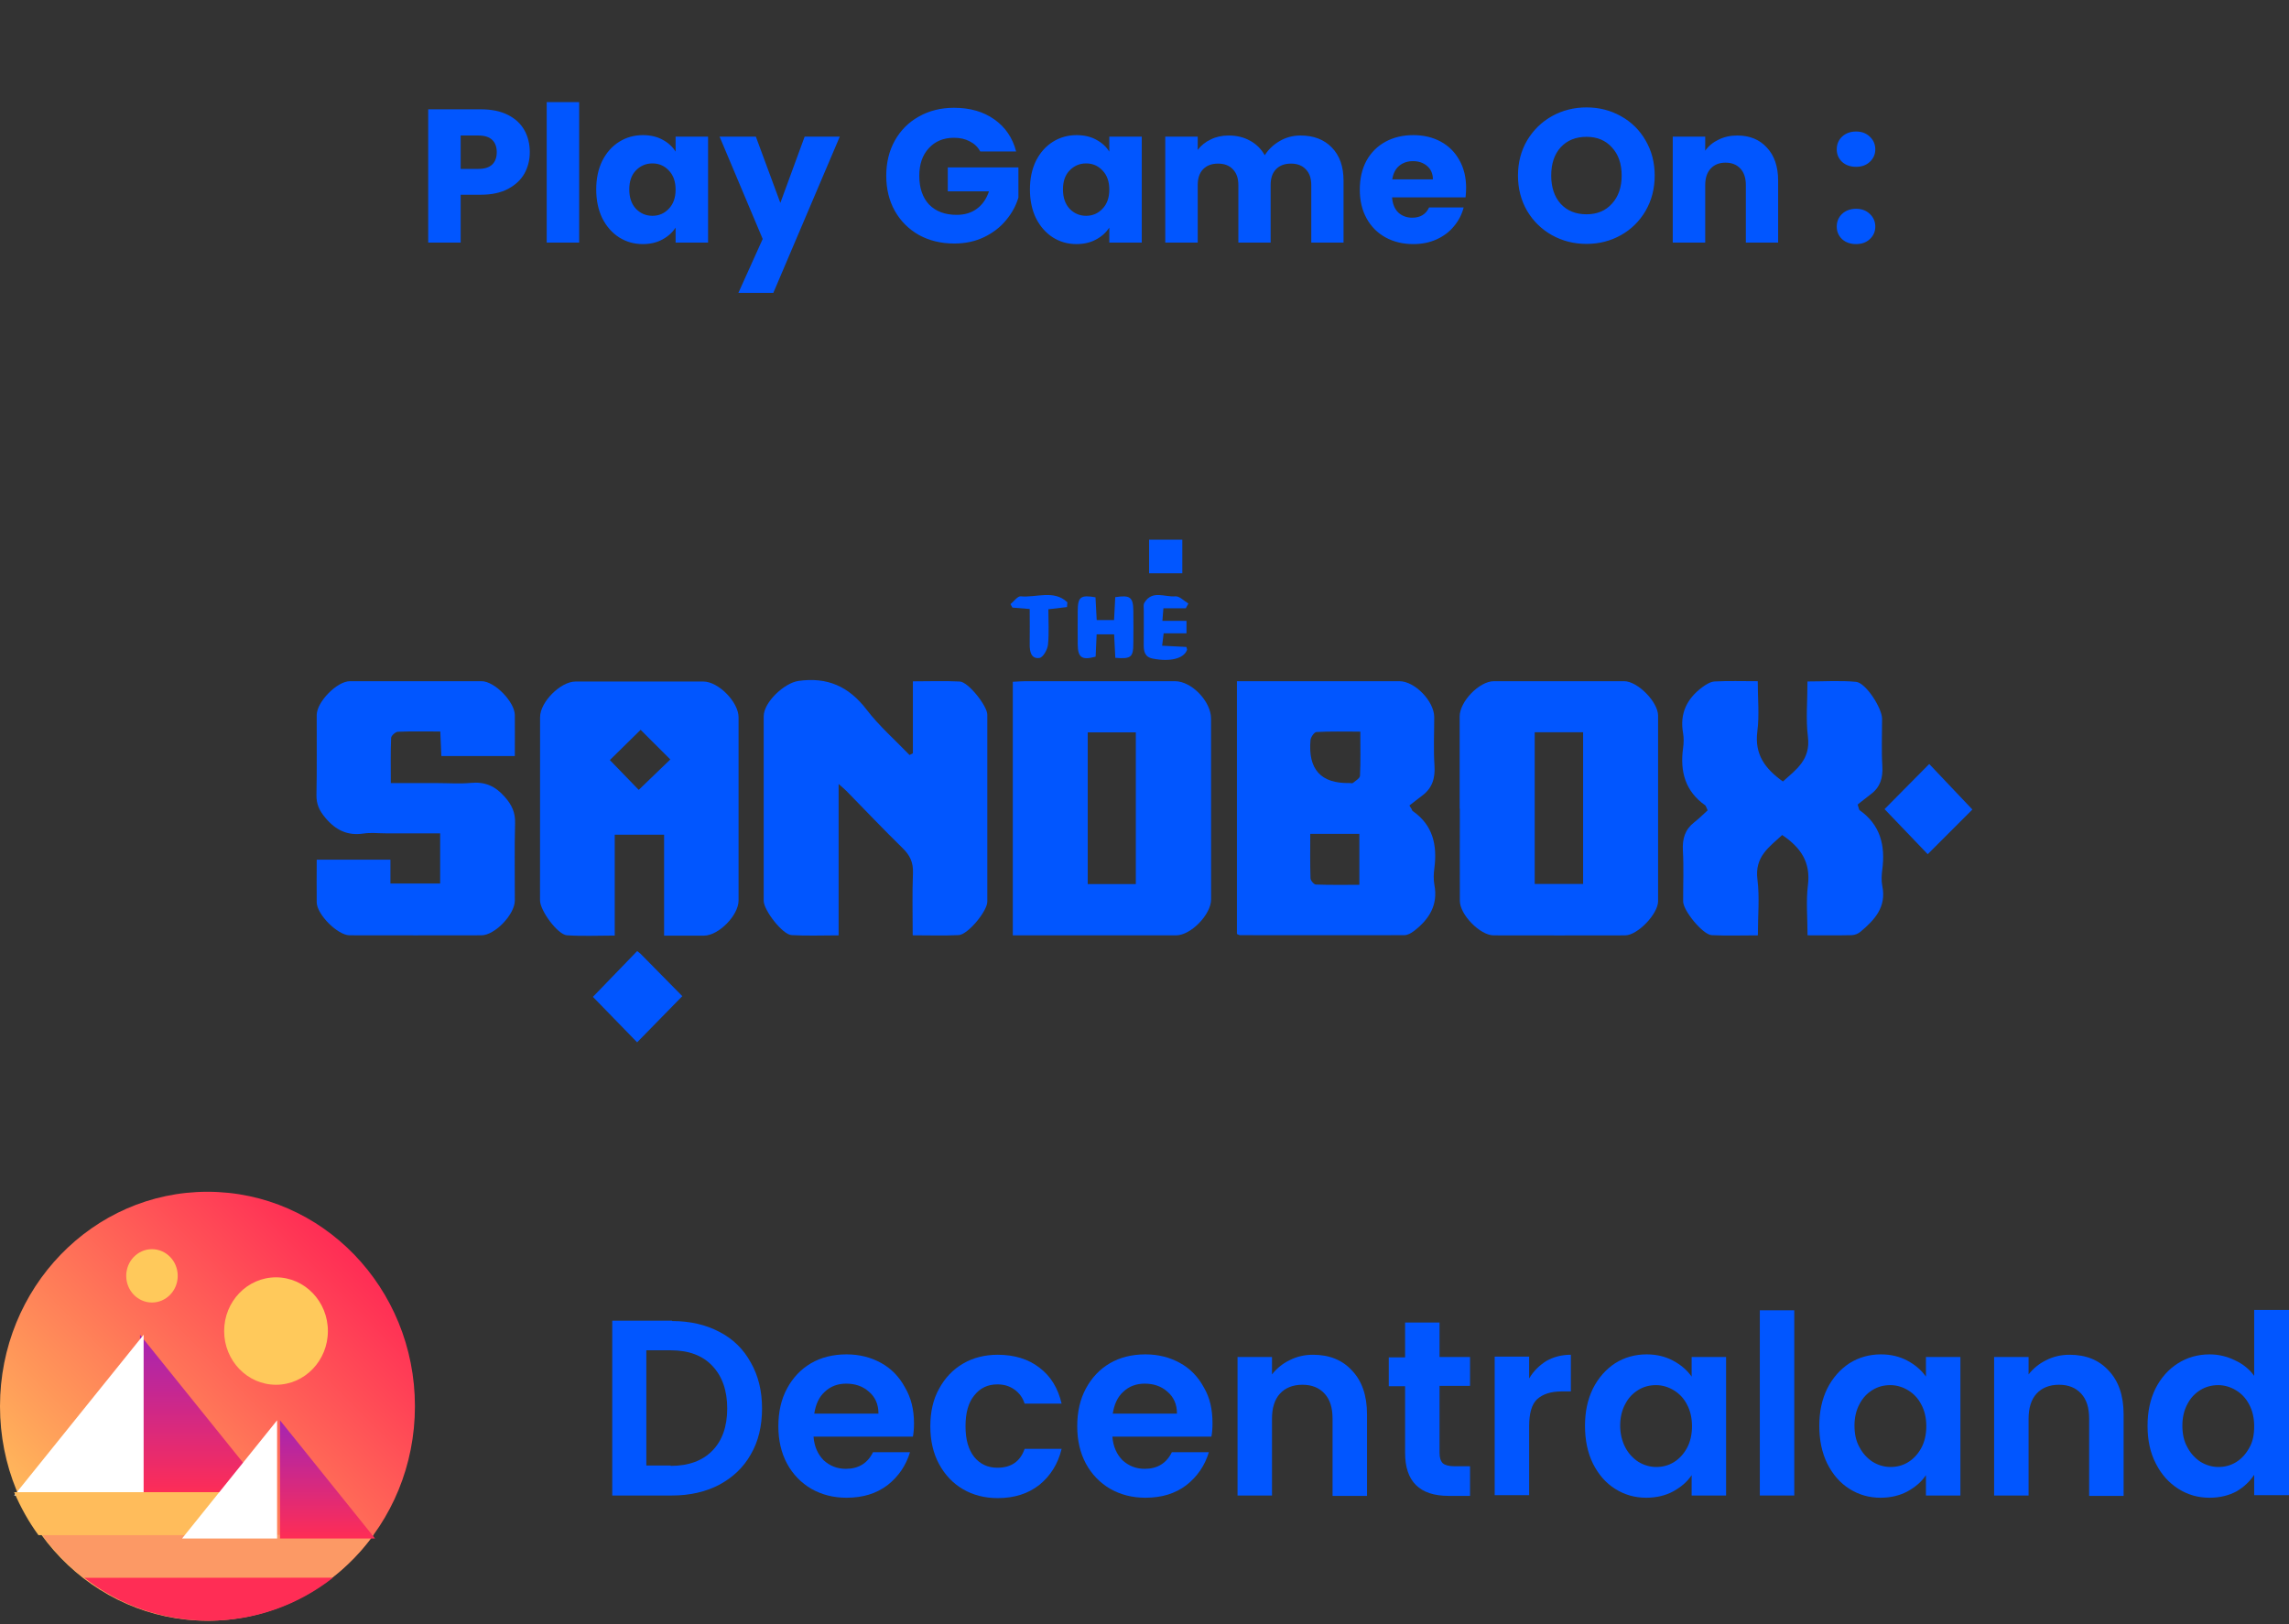 <svg xmlns="http://www.w3.org/2000/svg" width="217" height="154" viewBox="0 0 217 154" fill="none"><rect x="0" y="0" width="217" height="154" fill="#333333" stroke="none"/><g clip-path="url(#clip0_3719_32)"><path d="M19.668 153.672C30.533 153.672 39.336 144.575 39.336 133.336C39.336 122.097 30.533 113 19.668 113C8.802 113 0 122.097 0 133.336C0 144.575 8.802 153.672 19.668 153.672Z" fill="url(#paint0_linear_3719_32)"></path><path d="M13.273 126.557V141.8H25.548L13.273 126.557Z" fill="url(#paint1_linear_3719_32)"></path><path d="M1.341 141.8H13.616V126.557L1.341 141.8Z" fill="white"></path><path d="M3.989 145.523C5.123 147.068 6.43 148.438 7.909 149.597H31.496C32.975 148.438 34.316 147.068 35.416 145.523H3.989Z" fill="#FC9965"></path><path d="M7.977 149.597C11.244 152.161 15.335 153.671 19.771 153.671C24.206 153.671 28.298 152.161 31.565 149.597H7.977Z" fill="#FF2D55"></path><path d="M26.545 134.67V145.874H35.554L26.545 134.67Z" fill="url(#paint2_linear_3719_32)"></path><path d="M26.063 141.484H1.341C1.96 142.924 2.716 144.294 3.645 145.558H26.098L26.063 141.484Z" fill="#FFBC5B"></path><path d="M17.261 145.874H26.27V134.67L17.261 145.874Z" fill="white"></path><path d="M26.166 131.299C28.883 131.299 31.084 129.016 31.084 126.206C31.084 123.396 28.883 121.113 26.166 121.113C23.45 121.113 21.25 123.396 21.25 126.206C21.25 129.016 23.45 131.299 26.166 131.299Z" fill="#FFC95B"></path><path d="M14.407 123.501C15.748 123.501 16.848 122.377 16.848 120.973C16.848 119.568 15.748 118.444 14.407 118.444C13.066 118.444 11.966 119.568 11.966 120.973C11.966 122.377 13.066 123.501 14.407 123.501Z" fill="#FFC95B"></path><path d="M63.714 125.258C65.434 125.258 66.912 125.609 68.184 126.276C69.491 126.944 70.488 127.927 71.176 129.191C71.898 130.456 72.242 131.896 72.242 133.547C72.242 135.197 71.898 136.673 71.176 137.902C70.488 139.131 69.491 140.079 68.184 140.782C66.912 141.449 65.399 141.8 63.714 141.8H58.041V125.223H63.714V125.258ZM63.577 138.991C65.296 138.991 66.603 138.499 67.531 137.551C68.46 136.602 68.941 135.268 68.941 133.547C68.941 131.826 68.46 130.491 67.531 129.508C66.603 128.524 65.296 128.032 63.577 128.032H61.273V138.955H63.577V138.991Z" fill="#0156FF"></path><path d="M86.648 134.951C86.648 135.443 86.614 135.864 86.545 136.216H77.124C77.193 137.164 77.537 137.901 78.087 138.463C78.671 138.99 79.359 139.271 80.184 139.271C81.388 139.271 82.247 138.744 82.763 137.691H86.27C85.892 138.955 85.17 140.009 84.138 140.817C83.072 141.624 81.8 142.011 80.253 142.011C79.015 142.011 77.915 141.73 76.918 141.168C75.955 140.606 75.164 139.798 74.614 138.78C74.064 137.761 73.789 136.567 73.789 135.232C73.789 133.862 74.064 132.668 74.614 131.65C75.164 130.631 75.921 129.823 76.883 129.261C77.846 128.699 78.981 128.418 80.253 128.418C81.491 128.418 82.557 128.699 83.52 129.226C84.482 129.753 85.239 130.526 85.789 131.544C86.373 132.528 86.648 133.652 86.648 134.951ZM83.279 134.003C83.279 133.16 82.969 132.458 82.385 131.966C81.8 131.439 81.078 131.193 80.219 131.193C79.428 131.193 78.74 131.439 78.19 131.966C77.64 132.458 77.33 133.16 77.193 134.038H83.279V134.003Z" fill="#0156FF"></path><path d="M88.196 135.232C88.196 133.862 88.471 132.668 89.022 131.685C89.572 130.666 90.328 129.859 91.291 129.297C92.254 128.735 93.354 128.454 94.592 128.454C96.173 128.454 97.514 128.875 98.546 129.683C99.612 130.491 100.299 131.615 100.643 133.09H97.136C96.964 132.528 96.62 132.071 96.173 131.755C95.727 131.439 95.21 131.263 94.557 131.263C93.629 131.263 92.907 131.615 92.357 132.317C91.807 132.984 91.532 133.968 91.532 135.232C91.532 136.497 91.807 137.445 92.357 138.147C92.907 138.815 93.629 139.166 94.557 139.166C95.864 139.166 96.724 138.569 97.136 137.375H100.643C100.299 138.815 99.577 139.939 98.546 140.782C97.48 141.624 96.173 142.046 94.592 142.046C93.354 142.046 92.254 141.765 91.291 141.203C90.328 140.641 89.572 139.833 89.022 138.815C88.471 137.796 88.196 136.602 88.196 135.232Z" fill="#0156FF"></path><path d="M114.947 134.951C114.947 135.443 114.912 135.864 114.844 136.216H105.457C105.526 137.164 105.87 137.901 106.42 138.463C107.004 138.99 107.692 139.271 108.517 139.271C109.72 139.271 110.58 138.744 111.096 137.691H114.603C114.225 138.955 113.503 140.009 112.471 140.817C111.405 141.624 110.133 142.011 108.586 142.011C107.348 142.011 106.248 141.73 105.251 141.168C104.288 140.606 103.497 139.798 102.947 138.78C102.397 137.761 102.122 136.567 102.122 135.232C102.122 133.862 102.397 132.668 102.947 131.65C103.497 130.631 104.254 129.823 105.216 129.261C106.179 128.699 107.314 128.418 108.586 128.418C109.824 128.418 110.89 128.699 111.852 129.226C112.815 129.753 113.572 130.526 114.122 131.544C114.706 132.528 114.947 133.652 114.947 134.951ZM111.577 134.003C111.577 133.16 111.268 132.458 110.683 131.966C110.099 131.439 109.377 131.193 108.517 131.193C107.726 131.193 107.039 131.439 106.488 131.966C105.938 132.458 105.629 133.16 105.491 134.038H111.577V134.003Z" fill="#0156FF"></path><path d="M124.472 128.454C126.019 128.454 127.257 128.945 128.185 129.964C129.114 130.947 129.595 132.317 129.595 134.108V141.835H126.328V134.53C126.328 133.476 126.088 132.703 125.572 132.141C125.056 131.58 124.369 131.299 123.474 131.299C122.581 131.299 121.858 131.58 121.343 132.141C120.827 132.703 120.586 133.511 120.586 134.53V141.8H117.32V128.664H120.586V130.315C121.033 129.753 121.583 129.297 122.237 128.98C122.925 128.629 123.647 128.454 124.472 128.454Z" fill="#0156FF"></path><path d="M136.471 131.404V137.761C136.471 138.218 136.575 138.534 136.781 138.744C136.987 138.92 137.365 139.025 137.847 139.025H139.36V141.835H137.331C134.58 141.835 133.205 140.465 133.205 137.761V131.439H131.658V128.699H133.205V125.398H136.471V128.664H139.36V131.404H136.471Z" fill="#0156FF"></path><path d="M144.965 130.701C145.378 129.999 145.927 129.472 146.581 129.051C147.269 128.664 148.025 128.454 148.919 128.454V131.931H148.059C147.028 131.931 146.272 132.177 145.721 132.668C145.205 133.16 144.965 134.003 144.965 135.232V141.765H141.698V128.629H144.965V130.701Z" fill="#0156FF"></path><path d="M150.26 135.197C150.26 133.862 150.501 132.703 151.017 131.65C151.532 130.631 152.254 129.823 153.114 129.261C154.008 128.699 155.005 128.418 156.105 128.418C157.068 128.418 157.893 128.629 158.615 129.016C159.337 129.402 159.922 129.894 160.369 130.526V128.664H163.636V141.8H160.369V139.868C159.956 140.5 159.372 140.992 158.615 141.414C157.893 141.8 157.034 142.011 156.071 142.011C154.971 142.011 154.008 141.73 153.114 141.168C152.22 140.606 151.532 139.798 151.017 138.78C150.501 137.726 150.26 136.532 150.26 135.197ZM160.403 135.232C160.403 134.424 160.231 133.722 159.922 133.16C159.612 132.563 159.2 132.141 158.684 131.825C158.168 131.509 157.584 131.334 156.999 131.334C156.38 131.334 155.83 131.474 155.314 131.79C154.799 132.106 154.386 132.528 154.077 133.125C153.767 133.687 153.595 134.389 153.595 135.162C153.595 135.935 153.767 136.637 154.077 137.234C154.386 137.831 154.833 138.288 155.314 138.604C155.83 138.92 156.415 139.096 156.999 139.096C157.618 139.096 158.168 138.955 158.684 138.639C159.2 138.323 159.612 137.866 159.922 137.304C160.231 136.742 160.403 136.04 160.403 135.232Z" fill="#0156FF"></path><path d="M170.1 124.239V141.8H166.833V124.239H170.1Z" fill="#0156FF"></path><path d="M172.472 135.197C172.472 133.862 172.713 132.703 173.229 131.65C173.744 130.631 174.466 129.823 175.326 129.261C176.22 128.699 177.217 128.418 178.317 128.418C179.28 128.418 180.105 128.629 180.827 129.016C181.549 129.402 182.134 129.894 182.581 130.526V128.664H185.848V141.8H182.581V139.868C182.169 140.5 181.584 140.992 180.827 141.414C180.105 141.8 179.246 142.011 178.283 142.011C177.183 142.011 176.22 141.73 175.326 141.168C174.432 140.606 173.744 139.798 173.229 138.78C172.713 137.726 172.472 136.532 172.472 135.197ZM182.616 135.232C182.616 134.424 182.443 133.722 182.134 133.16C181.824 132.563 181.412 132.141 180.896 131.825C180.38 131.509 179.796 131.334 179.211 131.334C178.592 131.334 178.042 131.474 177.526 131.79C177.011 132.106 176.598 132.528 176.289 133.125C175.979 133.687 175.807 134.389 175.807 135.162C175.807 135.935 175.945 136.637 176.289 137.234C176.598 137.831 177.045 138.288 177.526 138.604C178.042 138.92 178.627 139.096 179.211 139.096C179.83 139.096 180.38 138.955 180.896 138.639C181.412 138.323 181.824 137.866 182.134 137.304C182.443 136.742 182.616 136.04 182.616 135.232Z" fill="#0156FF"></path><path d="M196.197 128.454C197.745 128.454 198.983 128.945 199.911 129.964C200.839 130.947 201.321 132.317 201.321 134.108V141.835H198.054V134.53C198.054 133.476 197.814 132.703 197.298 132.141C196.782 131.58 196.094 131.299 195.2 131.299C194.306 131.299 193.584 131.58 193.068 132.141C192.553 132.703 192.312 133.511 192.312 134.53V141.8H189.045V128.664H192.312V130.315C192.759 129.753 193.309 129.297 193.962 128.98C194.65 128.629 195.372 128.454 196.197 128.454Z" fill="#0156FF"></path><path d="M203.59 135.197C203.59 133.863 203.831 132.704 204.347 131.65C204.862 130.631 205.584 129.824 206.478 129.262C207.372 128.7 208.369 128.419 209.47 128.419C210.295 128.419 211.086 128.594 211.877 128.981C212.633 129.332 213.252 129.824 213.699 130.456V124.204H217V141.765H213.699V139.833C213.286 140.466 212.736 140.993 212.014 141.414C211.292 141.8 210.433 142.011 209.47 142.011C208.369 142.011 207.407 141.73 206.513 141.168C205.619 140.606 204.896 139.798 204.381 138.78C203.831 137.726 203.59 136.532 203.59 135.197ZM213.699 135.232C213.699 134.425 213.527 133.722 213.218 133.16C212.908 132.563 212.496 132.142 211.98 131.826C211.464 131.51 210.88 131.334 210.295 131.334C209.711 131.334 209.126 131.474 208.61 131.791C208.095 132.107 207.682 132.528 207.372 133.125C207.063 133.687 206.891 134.39 206.891 135.162C206.891 135.935 207.028 136.637 207.372 137.234C207.682 137.832 208.129 138.288 208.61 138.604C209.126 138.92 209.711 139.096 210.295 139.096C210.914 139.096 211.464 138.955 211.98 138.639C212.496 138.323 212.908 137.867 213.218 137.305C213.561 136.743 213.699 136.04 213.699 135.232Z" fill="#0156FF"></path></g><g clip-path="url(#clip1_3719_32)"><path d="M86.543 71.421V64.602C88.091 64.602 89.549 64.546 90.994 64.62C91.798 64.663 93.598 66.934 93.598 67.763C93.598 73.674 93.598 79.579 93.598 85.491C93.598 86.393 91.756 88.621 90.886 88.664C89.477 88.732 88.067 88.683 86.525 88.683C86.525 86.62 86.471 84.699 86.549 82.784C86.591 81.783 86.267 81.096 85.572 80.42C83.76 78.653 82.02 76.811 80.251 75.006C80.071 74.822 79.867 74.662 79.501 74.337V88.689C77.935 88.689 76.484 88.75 75.038 88.664C74.18 88.615 72.399 86.301 72.399 85.411C72.399 79.579 72.393 73.748 72.399 67.922C72.399 66.566 74.372 64.755 75.686 64.565C78.409 64.178 80.461 65.068 82.158 67.29C83.352 68.849 84.858 70.163 86.225 71.587L86.543 71.427V71.421Z" fill="#0156FF"></path><path d="M133.818 76.694C133.854 76.762 133.866 76.86 133.92 76.897C135.846 78.223 136.266 80.132 135.978 82.336C135.912 82.839 135.888 83.373 135.978 83.87C136.356 85.828 135.468 87.185 134.034 88.284C133.776 88.48 133.434 88.671 133.129 88.671C127.934 88.689 122.739 88.671 117.544 88.671C117.478 88.671 117.406 88.615 117.262 88.56V64.589C117.616 64.589 117.982 64.589 118.348 64.589C123.123 64.589 127.892 64.589 132.666 64.589C134.124 64.589 135.96 66.486 135.966 67.984C135.966 69.519 135.888 71.059 135.99 72.588C136.068 73.797 135.78 74.736 134.814 75.448C134.406 75.749 134.016 76.068 133.614 76.375L133.812 76.694H133.818ZM128.965 69.371C127.46 69.371 126.128 69.334 124.802 69.408C124.592 69.42 124.262 69.893 124.238 70.175C123.991 72.946 125.22 74.302 127.928 74.245C128.042 74.245 128.198 74.288 128.263 74.233C128.51 74.03 128.917 73.797 128.929 73.558C128.995 72.232 128.959 70.9 128.959 69.371H128.965ZM124.214 79.064C124.214 80.549 124.191 81.912 124.238 83.281C124.245 83.49 124.563 83.864 124.742 83.87C126.11 83.919 127.478 83.895 128.869 83.895V79.064H124.214Z" fill="#0156FF"></path><path d="M96.015 88.695V64.645C96.447 64.626 96.819 64.589 97.191 64.589C101.924 64.589 106.662 64.589 111.395 64.589C112.967 64.589 114.809 66.505 114.809 68.137C114.809 73.852 114.809 79.561 114.815 85.276C114.815 86.706 112.895 88.689 111.491 88.689C106.375 88.689 101.258 88.689 96.009 88.689L96.015 88.695ZM103.117 69.445V83.827H107.677V69.439H103.117V69.445Z" fill="#0156FF"></path><path d="M62.957 88.719V79.143H58.278V88.707C56.713 88.707 55.225 88.781 53.749 88.682C52.861 88.621 51.194 86.325 51.194 85.374C51.194 79.579 51.194 73.79 51.2 67.996C51.2 66.566 53.137 64.626 54.553 64.62C58.596 64.62 62.639 64.62 66.682 64.62C68.098 64.62 70.017 66.566 70.017 68.008C70.017 73.803 70.017 79.591 70.017 85.386C70.017 86.786 68.128 88.707 66.754 88.713C65.531 88.713 64.313 88.713 62.945 88.713L62.957 88.719ZM60.732 69.199C59.748 70.163 58.764 71.132 57.816 72.066C58.746 73.023 59.706 74.018 60.552 74.895L63.545 72.01C62.597 71.065 61.667 70.132 60.738 69.205L60.732 69.199Z" fill="#0156FF"></path><path d="M138.377 76.676C138.377 73.76 138.377 70.851 138.377 67.935C138.377 66.517 140.243 64.589 141.622 64.589C145.737 64.589 149.859 64.589 153.974 64.589C155.245 64.589 157.183 66.554 157.189 67.849C157.189 73.717 157.189 79.579 157.189 85.448C157.189 86.657 155.239 88.689 154.063 88.689C149.907 88.701 145.756 88.695 141.598 88.689C140.321 88.689 138.395 86.725 138.395 85.417C138.383 82.501 138.395 79.592 138.395 76.676H138.383H138.377ZM145.492 69.426V83.815H150.081V69.426H145.492Z" fill="#0156FF"></path><path d="M166.636 88.689C165.101 88.689 163.685 88.738 162.275 88.67C161.436 88.633 159.57 86.35 159.564 85.478C159.558 83.864 159.63 82.243 159.54 80.635C159.48 79.518 159.744 78.646 160.62 77.965C161.076 77.609 161.484 77.198 161.886 76.835C161.748 76.553 161.729 76.412 161.652 76.357C159.762 75.025 159.252 73.152 159.558 70.93C159.624 70.464 159.636 69.973 159.558 69.518C159.222 67.646 159.93 66.24 161.37 65.166C161.717 64.908 162.15 64.638 162.551 64.614C163.853 64.546 165.161 64.589 166.636 64.589C166.636 66.216 166.798 67.8 166.6 69.334C166.313 71.532 167.332 72.894 169.024 74.098C170.254 72.98 171.663 72.047 171.393 69.862C171.183 68.199 171.351 66.486 171.351 64.614C172.929 64.614 174.458 64.509 175.958 64.65C176.882 64.737 178.424 67.149 178.424 68.156C178.424 69.653 178.358 71.151 178.448 72.643C178.514 73.76 178.25 74.638 177.362 75.301C176.9 75.651 176.45 76.019 176.108 76.283C176.234 76.676 176.24 76.78 176.288 76.817C178.256 78.198 178.747 80.162 178.442 82.458C178.376 82.962 178.345 83.502 178.442 83.993C178.861 86.012 177.704 87.228 176.372 88.351C176.156 88.535 175.832 88.658 175.556 88.67C174.213 88.701 172.869 88.683 171.357 88.683C171.357 87.056 171.201 85.472 171.393 83.938C171.669 81.758 170.715 80.353 168.952 79.174C167.776 80.285 166.324 81.188 166.607 83.385C166.822 85.079 166.648 86.823 166.648 88.677L166.636 88.689Z" fill="#0156FF"></path><path d="M41.746 69.359C40.318 69.359 39.017 69.328 37.715 69.383C37.487 69.395 37.085 69.758 37.079 69.966C37.019 71.335 37.049 72.704 37.049 74.251C38.609 74.251 40.06 74.251 41.506 74.251C42.544 74.251 43.594 74.331 44.625 74.233C45.963 74.104 46.947 74.521 47.853 75.558C48.518 76.314 48.86 77.026 48.83 78.051C48.764 80.494 48.812 82.937 48.806 85.38C48.806 86.706 46.911 88.683 45.633 88.683C41.47 88.689 37.313 88.695 33.15 88.683C32.016 88.683 30.043 86.712 30.025 85.564C30.007 84.232 30.025 82.906 30.025 81.513H37.013V83.772H41.728V79.014C39.976 79.014 38.255 79.014 36.539 79.014C35.843 79.014 35.142 78.928 34.464 79.033C32.952 79.254 31.842 78.732 30.847 77.547C30.277 76.866 29.983 76.258 30.001 75.362C30.055 72.839 30.013 70.316 30.025 67.793C30.031 66.547 31.956 64.589 33.174 64.589C37.337 64.583 41.494 64.583 45.657 64.589C46.881 64.589 48.794 66.547 48.806 67.799C48.818 69.058 48.806 70.316 48.806 71.685H41.842L41.74 69.359H41.746Z" fill="#0156FF"></path><path d="M182.749 80.991L178.658 76.719C180.055 75.307 181.489 73.852 182.893 72.44C184.152 73.766 185.58 75.27 186.984 76.756C185.688 78.051 184.242 79.493 182.749 80.991Z" fill="#0156FF"></path><path d="M60.401 90.181C60.498 90.254 60.623 90.334 60.731 90.439C62.063 91.789 63.395 93.139 64.684 94.453C63.197 95.969 61.769 97.43 60.401 98.83C59.034 97.418 57.582 95.933 56.209 94.52C57.528 93.152 58.95 91.684 60.401 90.181Z" fill="#0156FF"></path><path d="M105.733 56.621C107.142 56.401 107.425 56.621 107.442 57.91C107.454 58.929 107.454 59.955 107.442 60.974C107.437 62.324 107.232 62.496 105.733 62.373L105.619 60.145H103.963C103.927 60.888 103.897 61.581 103.867 62.263C102.566 62.619 102.181 62.355 102.169 61.102C102.157 60.041 102.164 58.979 102.169 57.923C102.181 56.597 102.445 56.388 103.855 56.634L103.969 58.794H105.613L105.727 56.615L105.733 56.621Z" fill="#0156FF"></path><path d="M112.422 57.677H110.292L110.196 58.868H112.481V60.047H110.316L110.172 61.225L112.469 61.342C112.5 61.483 112.554 61.575 112.529 61.63C112.224 62.453 110.922 62.772 109.278 62.447C108.48 62.287 108.415 61.698 108.427 61.029C108.444 59.967 108.427 58.911 108.432 57.849C108.432 57.616 108.378 57.334 108.487 57.155C109.23 55.909 110.436 56.64 111.426 56.542C111.81 56.505 112.248 56.984 112.661 57.223L112.416 57.677H112.422Z" fill="#0156FF"></path><path d="M97.623 57.745L95.979 57.61L95.793 57.284C96.123 57.02 96.471 56.511 96.771 56.542C98.241 56.683 99.908 55.891 101.186 57.106L101.156 57.561L99.386 57.769C99.386 58.88 99.464 60.016 99.35 61.133C99.302 61.6 98.876 62.342 98.541 62.385C97.761 62.496 97.605 61.796 97.617 61.096C97.635 60.004 97.617 58.905 97.617 57.745H97.623Z" fill="#0156FF"></path><path d="M112.085 51.17V54.356H108.936V51.17H112.085Z" fill="#0156FF"></path></g><path d="M50.224 14.432C50.224 15.164 50.056 15.836 49.721 16.448C49.385 17.048 48.868 17.534 48.172 17.906C47.477 18.278 46.612 18.464 45.581 18.464H43.672V23H40.594V10.364H45.581C46.589 10.364 47.441 10.538 48.136 10.886C48.833 11.234 49.355 11.714 49.703 12.326C50.05 12.938 50.224 13.64 50.224 14.432ZM45.346 16.016C45.934 16.016 46.373 15.878 46.66 15.602C46.949 15.326 47.093 14.936 47.093 14.432C47.093 13.928 46.949 13.538 46.66 13.262C46.373 12.986 45.934 12.848 45.346 12.848H43.672V16.016H45.346ZM54.905 9.68V23H51.827V9.68H54.905ZM56.523 17.96C56.523 16.928 56.715 16.022 57.099 15.242C57.495 14.462 58.029 13.862 58.702 13.442C59.373 13.022 60.123 12.812 60.952 12.812C61.66 12.812 62.278 12.956 62.806 13.244C63.346 13.532 63.76 13.91 64.047 14.378V12.956H67.126V23H64.047V21.578C63.748 22.046 63.328 22.424 62.788 22.712C62.26 23 61.642 23.144 60.934 23.144C60.117 23.144 59.373 22.934 58.702 22.514C58.029 22.082 57.495 21.476 57.099 20.696C56.715 19.904 56.523 18.992 56.523 17.96ZM64.047 17.978C64.047 17.21 63.831 16.604 63.4 16.16C62.98 15.716 62.464 15.494 61.852 15.494C61.239 15.494 60.718 15.716 60.285 16.16C59.865 16.592 59.656 17.192 59.656 17.96C59.656 18.728 59.865 19.34 60.285 19.796C60.718 20.24 61.239 20.462 61.852 20.462C62.464 20.462 62.98 20.24 63.4 19.796C63.831 19.352 64.047 18.746 64.047 17.978ZM79.612 12.956L73.312 27.77H70L72.304 22.658L68.218 12.956H71.656L73.978 19.238L76.282 12.956H79.612ZM92.928 14.36C92.7 13.94 92.37 13.622 91.938 13.406C91.518 13.178 91.02 13.064 90.444 13.064C89.448 13.064 88.65 13.394 88.05 14.054C87.45 14.702 87.15 15.572 87.15 16.664C87.15 17.828 87.462 18.74 88.086 19.4C88.722 20.048 89.592 20.372 90.696 20.372C91.452 20.372 92.088 20.18 92.604 19.796C93.132 19.412 93.516 18.86 93.756 18.14H89.85V15.872H96.546V18.734C96.318 19.502 95.928 20.216 95.376 20.876C94.836 21.536 94.146 22.07 93.306 22.478C92.466 22.886 91.518 23.09 90.462 23.09C89.214 23.09 88.098 22.82 87.114 22.28C86.142 21.728 85.38 20.966 84.828 19.994C84.288 19.022 84.018 17.912 84.018 16.664C84.018 15.416 84.288 14.306 84.828 13.334C85.38 12.35 86.142 11.588 87.114 11.048C88.086 10.496 89.196 10.22 90.444 10.22C91.956 10.22 93.228 10.586 94.26 11.318C95.304 12.05 95.994 13.064 96.33 14.36H92.928ZM97.639 17.96C97.639 16.928 97.831 16.022 98.215 15.242C98.611 14.462 99.145 13.862 99.817 13.442C100.489 13.022 101.239 12.812 102.067 12.812C102.775 12.812 103.393 12.956 103.921 13.244C104.461 13.532 104.875 13.91 105.163 14.378V12.956H108.241V23H105.163V21.578C104.863 22.046 104.443 22.424 103.903 22.712C103.375 23 102.757 23.144 102.049 23.144C101.233 23.144 100.489 22.934 99.817 22.514C99.145 22.082 98.611 21.476 98.215 20.696C97.831 19.904 97.639 18.992 97.639 17.96ZM105.163 17.978C105.163 17.21 104.947 16.604 104.515 16.16C104.095 15.716 103.579 15.494 102.967 15.494C102.355 15.494 101.833 15.716 101.401 16.16C100.981 16.592 100.771 17.192 100.771 17.96C100.771 18.728 100.981 19.34 101.401 19.796C101.833 20.24 102.355 20.462 102.967 20.462C103.579 20.462 104.095 20.24 104.515 19.796C104.947 19.352 105.163 18.746 105.163 17.978ZM123.284 12.848C124.532 12.848 125.522 13.226 126.254 13.982C126.998 14.738 127.37 15.788 127.37 17.132V23H124.31V17.546C124.31 16.898 124.136 16.4 123.788 16.052C123.452 15.692 122.984 15.512 122.384 15.512C121.784 15.512 121.31 15.692 120.962 16.052C120.626 16.4 120.458 16.898 120.458 17.546V23H117.398V17.546C117.398 16.898 117.224 16.4 116.876 16.052C116.54 15.692 116.072 15.512 115.472 15.512C114.872 15.512 114.398 15.692 114.05 16.052C113.714 16.4 113.546 16.898 113.546 17.546V23H110.468V12.956H113.546V14.216C113.858 13.796 114.266 13.466 114.77 13.226C115.274 12.974 115.844 12.848 116.48 12.848C117.236 12.848 117.908 13.01 118.496 13.334C119.096 13.658 119.564 14.12 119.9 14.72C120.248 14.168 120.722 13.718 121.322 13.37C121.922 13.022 122.576 12.848 123.284 12.848ZM138.99 17.816C138.99 18.104 138.972 18.404 138.936 18.716H131.97C132.018 19.34 132.216 19.82 132.564 20.156C132.924 20.48 133.362 20.642 133.878 20.642C134.646 20.642 135.18 20.318 135.48 19.67H138.756C138.588 20.33 138.282 20.924 137.838 21.452C137.406 21.98 136.86 22.394 136.2 22.694C135.54 22.994 134.802 23.144 133.986 23.144C133.002 23.144 132.126 22.934 131.358 22.514C130.59 22.094 129.99 21.494 129.558 20.714C129.126 19.934 128.91 19.022 128.91 17.978C128.91 16.934 129.12 16.022 129.54 15.242C129.972 14.462 130.572 13.862 131.34 13.442C132.108 13.022 132.99 12.812 133.986 12.812C134.958 12.812 135.822 13.016 136.578 13.424C137.334 13.832 137.922 14.414 138.342 15.17C138.774 15.926 138.99 16.808 138.99 17.816ZM135.84 17.006C135.84 16.478 135.66 16.058 135.3 15.746C134.94 15.434 134.49 15.278 133.95 15.278C133.434 15.278 132.996 15.428 132.636 15.728C132.288 16.028 132.072 16.454 131.988 17.006H135.84ZM150.405 23.126C149.217 23.126 148.125 22.85 147.129 22.298C146.145 21.746 145.359 20.978 144.771 19.994C144.194 18.998 143.906 17.882 143.906 16.646C143.906 15.41 144.194 14.3 144.771 13.316C145.359 12.332 146.145 11.564 147.129 11.012C148.125 10.46 149.217 10.184 150.405 10.184C151.593 10.184 152.679 10.46 153.663 11.012C154.659 11.564 155.439 12.332 156.003 13.316C156.579 14.3 156.867 15.41 156.867 16.646C156.867 17.882 156.579 18.998 156.003 19.994C155.427 20.978 154.647 21.746 153.663 22.298C152.679 22.85 151.593 23.126 150.405 23.126ZM150.405 20.318C151.413 20.318 152.217 19.982 152.816 19.31C153.429 18.638 153.735 17.75 153.735 16.646C153.735 15.53 153.429 14.642 152.816 13.982C152.217 13.31 151.413 12.974 150.405 12.974C149.385 12.974 148.569 13.304 147.957 13.964C147.357 14.624 147.057 15.518 147.057 16.646C147.057 17.762 147.357 18.656 147.957 19.328C148.569 19.988 149.385 20.318 150.405 20.318ZM164.699 12.848C165.875 12.848 166.811 13.232 167.507 14C168.215 14.756 168.569 15.8 168.569 17.132V23H165.509V17.546C165.509 16.874 165.335 16.352 164.987 15.98C164.639 15.608 164.171 15.422 163.583 15.422C162.995 15.422 162.527 15.608 162.179 15.98C161.831 16.352 161.657 16.874 161.657 17.546V23H158.579V12.956H161.657V14.288C161.969 13.844 162.389 13.496 162.917 13.244C163.445 12.98 164.039 12.848 164.699 12.848ZM175.962 23.144C175.422 23.144 174.978 22.988 174.63 22.676C174.294 22.352 174.126 21.956 174.126 21.488C174.126 21.008 174.294 20.606 174.63 20.282C174.978 19.958 175.422 19.796 175.962 19.796C176.49 19.796 176.922 19.958 177.258 20.282C177.606 20.606 177.78 21.008 177.78 21.488C177.78 21.956 177.606 22.352 177.258 22.676C176.922 22.988 176.49 23.144 175.962 23.144ZM175.962 15.818C175.422 15.818 174.978 15.662 174.63 15.35C174.294 15.026 174.126 14.63 174.126 14.162C174.126 13.682 174.294 13.28 174.63 12.956C174.978 12.632 175.422 12.47 175.962 12.47C176.49 12.47 176.922 12.632 177.258 12.956C177.606 13.28 177.78 13.682 177.78 14.162C177.78 14.63 177.606 15.026 177.258 15.35C176.922 15.662 176.49 15.818 175.962 15.818Z" fill="#0156FF"></path><defs><linearGradient id="paint0_linear_3719_32" x1="33.387" y1="119.129" x2="5.346" y2="146.938" gradientUnits="userSpaceOnUse"><stop stop-color="#FF2D55"></stop><stop offset="1" stop-color="#FFBC5B"></stop></linearGradient><linearGradient id="paint1_linear_3719_32" x1="19.422" y1="126.551" x2="19.422" y2="141.806" gradientUnits="userSpaceOnUse"><stop stop-color="#A524B3"></stop><stop offset="1" stop-color="#FF2D55"></stop></linearGradient><linearGradient id="paint2_linear_3719_32" x1="31.062" y1="134.687" x2="31.062" y2="145.874" gradientUnits="userSpaceOnUse"><stop stop-color="#A524B3"></stop><stop offset="1" stop-color="#FF2D55"></stop></linearGradient><clipPath id="clip0_3719_32"><rect width="217" height="41" fill="white" transform="translate(0 113)"></rect></clipPath><clipPath id="clip1_3719_32"><rect width="157" height="48" fill="white" transform="translate(30 51)"></rect></clipPath></defs></svg>